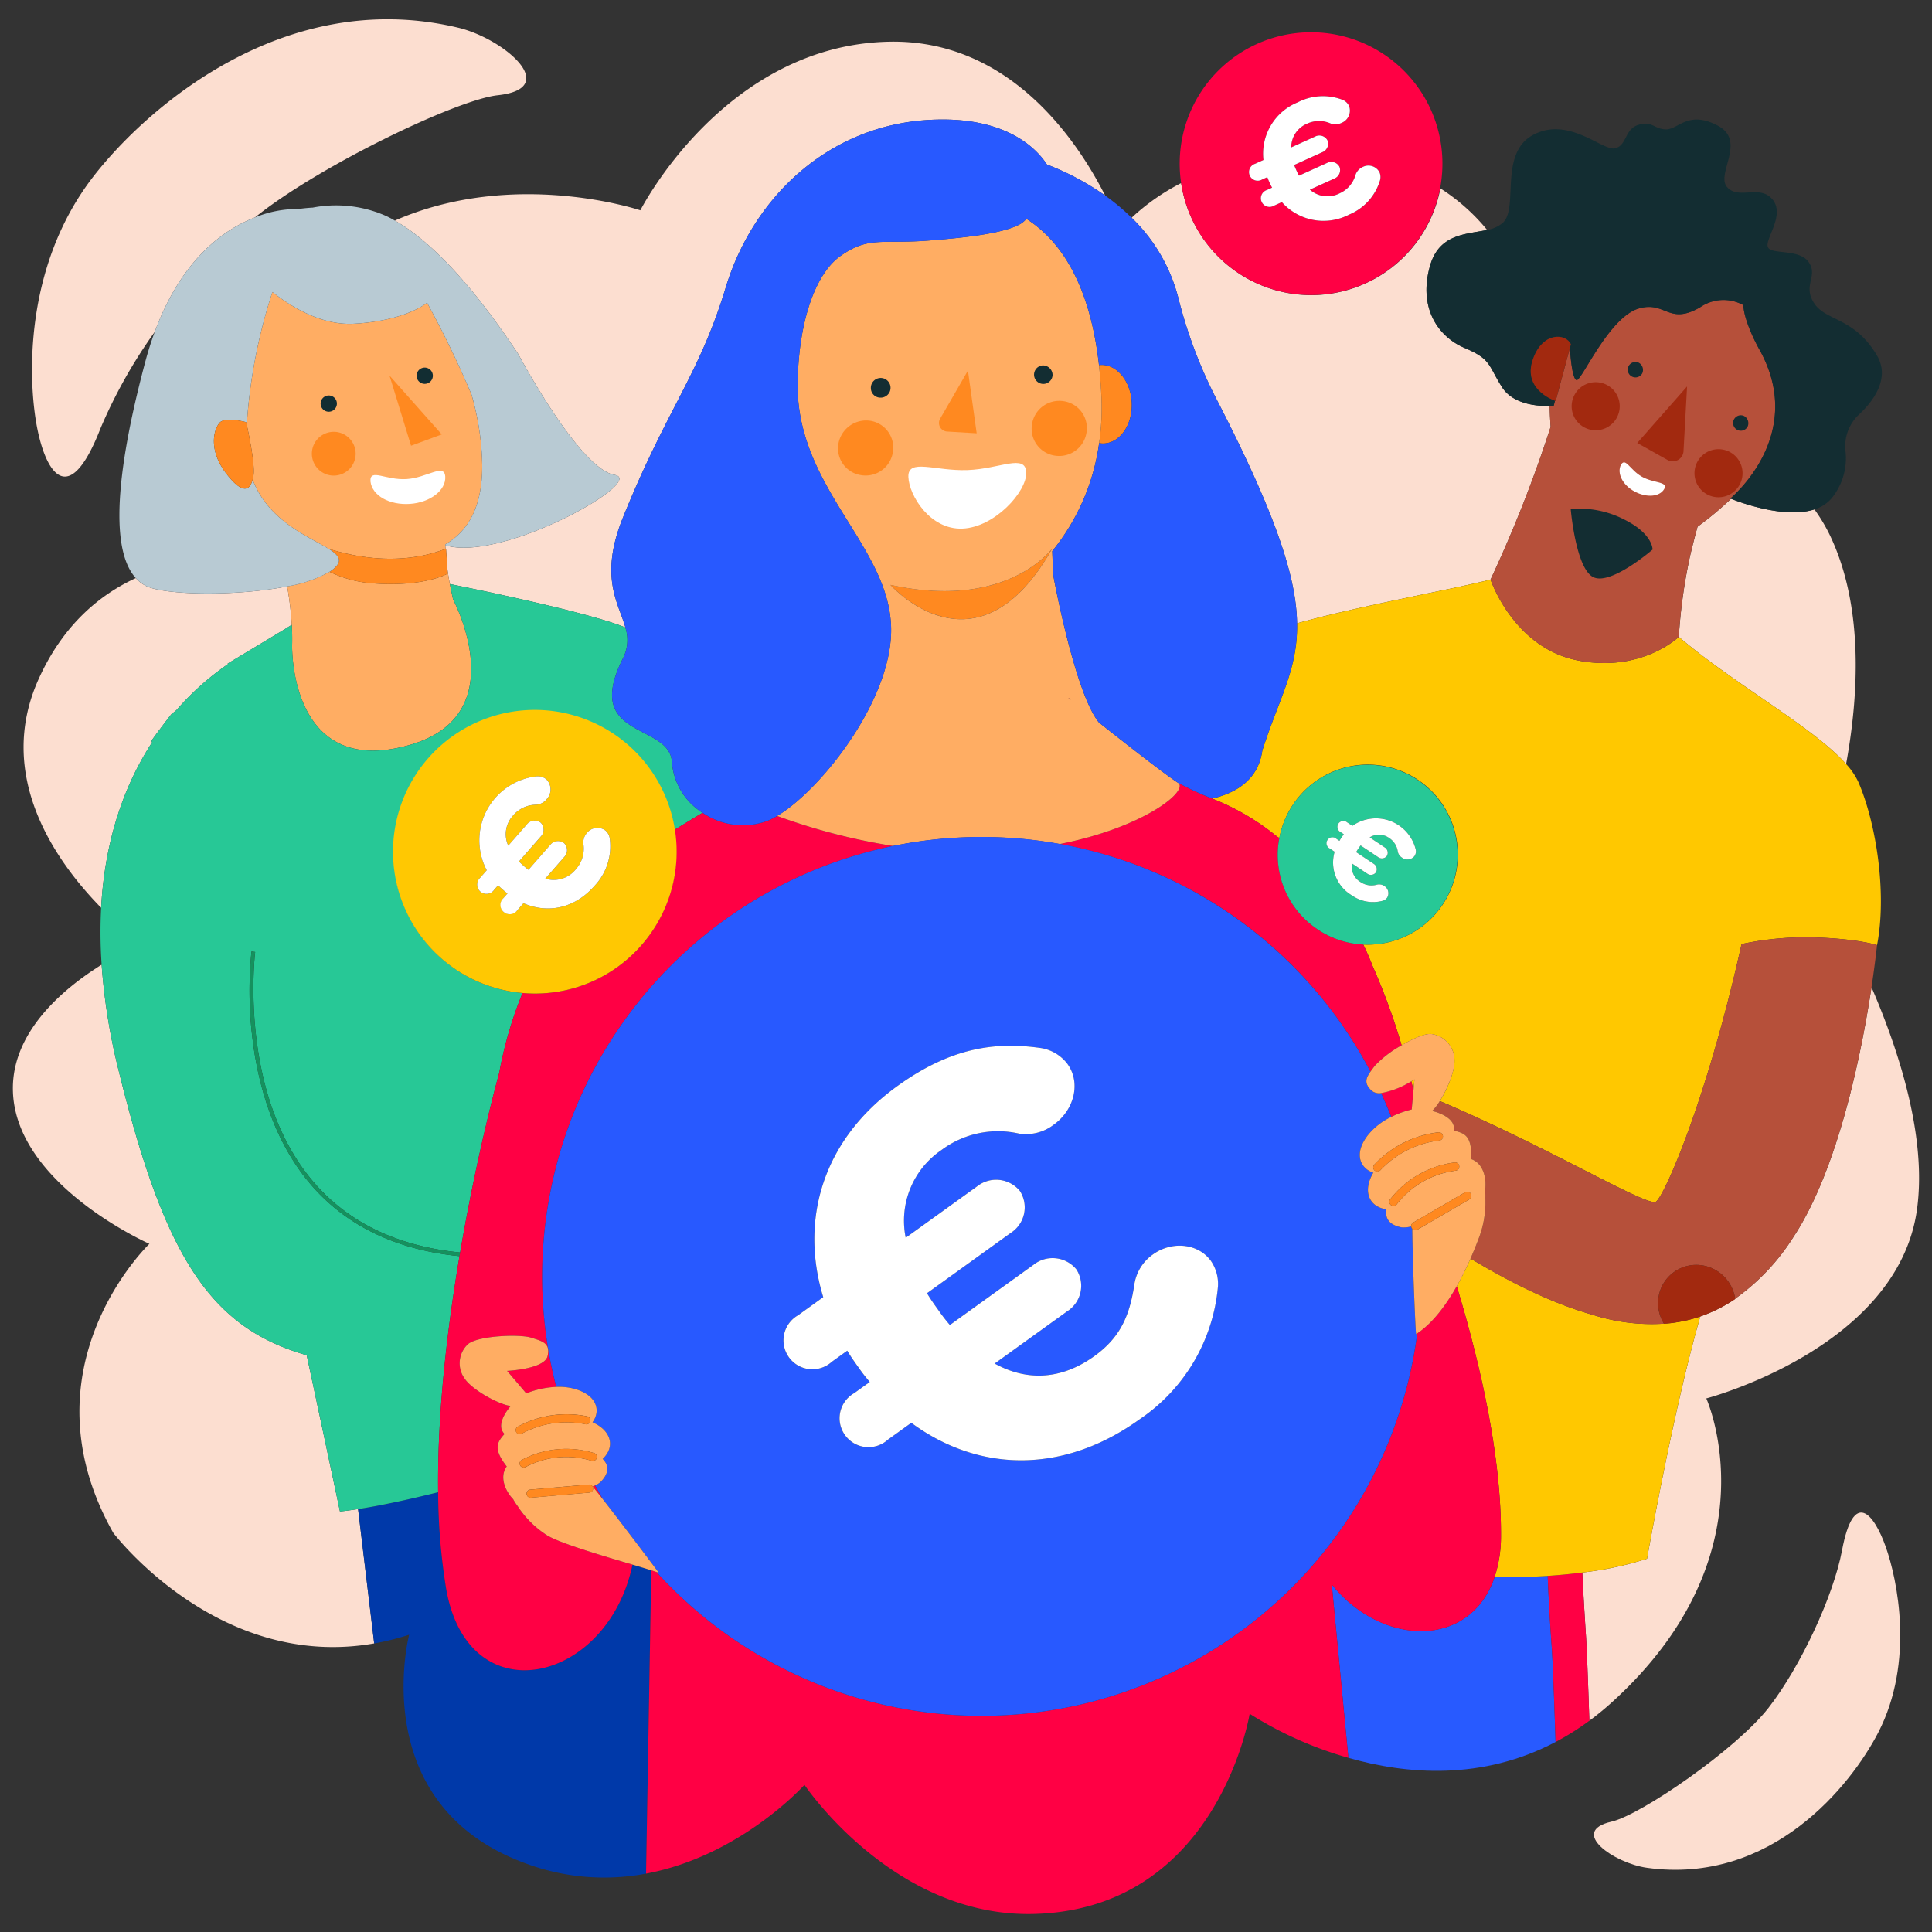 <?xml version="1.0" encoding="UTF-8"?>
<svg xmlns="http://www.w3.org/2000/svg" id="Calque_1" data-name="Calque 1" viewBox="0 0 300 300">
  <rect x="0" y="0" width="300" height="300" fill="#333333" stroke="none"/>
  <defs>
    <style>.cls-1{fill:#fcded0;}.cls-2{fill:#0039a9;}.cls-3{fill:#285aff;}.cls-4{fill:#f04;}.cls-5{fill:#ffad63;}.cls-6{fill:#ff8920;}.cls-7{fill:#b8cad3;}.cls-8{fill:#27c896;}.cls-9{fill:#15915e;}.cls-10{fill:#ffc800;}.cls-11{fill:#b6503a;}.cls-12{fill:#a2290f;}.cls-13{fill:#132d32;}.cls-14{fill:#2859ff;}.cls-15{fill:#fff;}.cls-16{fill:none;stroke:#ffad63;stroke-linecap:round;stroke-linejoin:round;stroke-width:0;}.cls-17{fill:#ffc802;}.cls-18{fill:#122d32;}</style>
  </defs>
  <title>club-parrainnage-2</title>
  <path class="cls-1" d="M268.8,77.449a51.646,51.646,0,0,1-5.2,4.331c-.332,1.19-.724,2.691-1.162,4.541a82.73,82.73,0,0,0-1.751,12.57h0c8.53,7.3,20.876,14.008,25.976,19.75,1.962-10.723,2.728-24.4-2.431-35.352a26.315,26.315,0,0,0-2.489-4.193C276.978,80.645,269.7,77.814,268.8,77.449Z"/>
  <path class="cls-1" d="M290.608,153.294c-1.475,9.745-5.045,28.089-12.159,38.842a33.763,33.763,0,0,1-9.012,9.526c0,.013.006.025.008.038a23.212,23.212,0,0,1-5.421,2.721c-4.263,14.747-8.271,37.614-8.271,37.614a51.991,51.991,0,0,1-10.048,2.145c.1,2.327.312,6.009.565,9.861.114,1.695.3,6.385.525,13.155a45.546,45.546,0,0,0,3.683-3.032c25.316-23.143,14.475-47.017,14.475-47.017s29.781-7.773,32.725-29.4C299.182,176.712,295.032,163.547,290.608,153.294Z"/>
  <path class="cls-1" d="M23.551,115c.049-.16,2.975-4.041,3.109-4.142.161-.122.42-.331.732-.586a42.463,42.463,0,0,1,8.032-7.166l-.084-.06L44.3,97.651s.359-.245,1.006-.622a50.183,50.183,0,0,0-.713-5.975c-7.938,1.571-19.087,1.378-21.959-.089a5.437,5.437,0,0,1-1.551-1.2c-5.626,2.588-11.3,7.284-15.091,15.689-6.785,15.062,2.71,28.365,9.71,35.506.614-11.183,3.928-19.552,7.911-25.684A.469.469,0,0,1,23.551,115Z"/>
  <path class="cls-1" d="M80.516,55.055s9.45,17.787,14.922,18.694c5.089.844-17.448,13.631-26.3,10.92l.045.557.072-.025.236,3.334c.1.7.231,1.459.365,2.151,3.366.674,21.464,4.359,27.251,6.746-1.032-3.75-4.118-7.8-.393-17.031,6.838-16.939,11.875-22.22,15.958-35.705,4.235-13.985,15.832-25.13,31.466-26.07,12.025-.722,16.846,4.48,18.433,6.922a40.731,40.731,0,0,1,9.034,4.818c-4.316-8.524-14.838-24.278-33.545-23.891C112.453,7,99.432,32.657,99.432,32.657s-19.464-6.568-38.12,1.594C65.784,36.79,72.212,42.506,80.516,55.055Z"/>
  <path class="cls-1" d="M52.788,234.7s-2.107-10-5.165-24.261c-14.843-4.265-22.016-14.927-29.231-44.335a95.269,95.269,0,0,1-2.611-16.31C9.8,153.529,1.7,160.3,2.008,169.5,2.487,184.01,23.2,193.142,23.2,193.142S3.1,212.318,17.577,238c0,0,16.217,21.471,40.527,17.188l-2.5-20.862C54.605,234.485,53.661,234.612,52.788,234.7Z"/>
  <path class="cls-1" d="M183,46.382a73.332,73.332,0,0,0,6.094,15.979c9.175,17.833,12.2,27.412,12.317,34.428,9.346-2.642,24.841-5.418,30.04-6.8h0a203.355,203.355,0,0,0,9.331-23.7c-.075-1.055-.127-2.138-.148-3.257-1.544.047-5.573-.111-7.376-2.872-2.24-3.529-1.678-4.37-5.848-6.138s-7.236-6.331-5.325-12.848c1.453-4.954,5.741-4.777,8.83-5.475a30.76,30.76,0,0,0-7.248-6.444,20.427,20.427,0,0,1-40.262-.827,33.813,33.813,0,0,0-7.688,5.381A26.418,26.418,0,0,1,183,46.382Z"/>
  <path class="cls-1" d="M39.589,33.763c9.748-7.886,31.268-18.277,37.692-18.974C87.277,13.7,78.259,6,71.148,4.3c-27.185-6.482-48.675,12.779-56.69,23.16C3.63,41.484,4.37,59.118,5.737,66.277s4.933,12.935,9.876.222A77.93,77.93,0,0,1,24.03,51.532C28.169,40.309,34.673,35.668,39.589,33.763Z"/>
  <path class="cls-2" d="M98.215,242.953c-3.876,18.539-25.573,23.494-28.949,3.665a96.747,96.747,0,0,1-1.23-14.907c-4.662,1.158-8.91,2.074-12.433,2.619l2.5,20.862a39.77,39.77,0,0,0,5.43-1.351s-6.8,26.122,17.737,35.377a34.98,34.98,0,0,0,19.047,1.718l.811-47.1C100.4,243.6,99.385,243.3,98.215,242.953Z"/>
  <path class="cls-3" d="M240.328,244.7c-2.483.164-5.233.246-8.251.187-3.768,11.128-17.428,10.848-25.284,1.148l2.58,26.918c8.952,2.568,20.713,3.582,32.179-2.464-.243-7.48-.458-12.67-.579-14.48C240.622,251.29,240.4,246.668,240.328,244.7Z"/>
  <path class="cls-4" d="M245.706,244.18c-1.613.211-3.409.393-5.378.524.068,1.965.294,6.587.644,11.308.122,1.81.336,7,.579,14.48a41.077,41.077,0,0,0,5.245-3.3c-.223-6.77-.411-11.46-.525-13.155C246.017,250.189,245.808,246.507,245.706,244.18Z"/>
  <path class="cls-5" d="M69.529,89.059s-3.6,2.169-11.9,1.5a18.259,18.259,0,0,1-6.46-1.778,19.744,19.744,0,0,1-6.577,2.268,50.183,50.183,0,0,1,.713,5.975c.058,1.044.081,2.1.053,3.149,0,0-.532,20.958,18.369,15.468,16.186-4.7,6.637-22.54,6.637-22.54s-.254-1.089-.511-2.419c-.133-.692-.266-1.447-.365-2.151Z"/>
  <path class="cls-5" d="M69.185,85.227l-.045-.557-.01-.127c3.677-2.137,5.787-6,5.75-12.352a41.889,41.889,0,0,0-1.665-10.928,156.51,156.51,0,0,0-6.9-14.254s-3.263,2.807-11.358,3.263c-5.037.284-9.786-2.659-12.658-4.923A83.559,83.559,0,0,0,38.32,65.99c.316,1.426,1.3,6.117,1.033,7.889a5.965,5.965,0,0,1-.122.6c2.475,6.482,8.8,8.877,11.79,10.736C56.08,86.789,62.7,87.708,69.185,85.227Z"/>
  <path class="cls-6" d="M69.529,89.059l-.037-.524L69.257,85.2l-.072.025C62.7,87.708,56.08,86.789,51.02,85.21c1.614,1,2.262,1.853.8,3.106a6.215,6.215,0,0,1-.643.47,18.259,18.259,0,0,0,6.46,1.778C65.929,91.228,69.529,89.059,69.529,89.059Z"/>
  <path class="cls-7" d="M22.636,90.965c2.872,1.467,14.021,1.661,21.959.089a19.744,19.744,0,0,0,6.577-2.268,6.215,6.215,0,0,0,.643-.47c1.467-1.253.819-2.1-.8-3.106-2.991-1.859-9.315-4.254-11.79-10.736-.436,1.693-1.578,2.335-4.106-.964-2.809-3.666-1.923-6.854-1.019-7.863s4.118-.087,4.118-.087.038.165.1.429A83.559,83.559,0,0,1,42.3,45.348c2.871,2.264,7.621,5.207,12.658,4.923,8.094-.456,11.358-3.263,11.358-3.263a156.51,156.51,0,0,1,6.9,14.254A41.889,41.889,0,0,1,74.88,72.191c.037,6.35-2.073,10.215-5.75,12.352l.01.127c8.851,2.711,31.388-10.076,26.3-10.92-5.472-.908-14.922-18.694-14.922-18.694-8.3-12.55-14.733-18.266-19.2-20.8l-.008,0h0a13.2,13.2,0,0,0-2.193-1.068c-.2-.08-.391-.155-.578-.221-.065-.023-.119-.034-.183-.056A19.176,19.176,0,0,0,48.6,32.23l-.03.007c-.746.036-1.5.113-2.267.223l0-.011a17.5,17.5,0,0,0-6.715,1.314c-4.916,1.905-11.421,6.546-15.559,17.769-.536,1.452-1.035,3.005-1.482,4.686-5.706,21.434-4.484,30.221-1.463,33.544A5.437,5.437,0,0,0,22.636,90.965Z"/>
  <path class="cls-6" d="M38.32,65.99c-.058-.264-.1-.429-.1-.429s-3.212-.923-4.118.087-1.79,4.2,1.019,7.863c2.528,3.3,3.67,2.656,4.106.964a5.965,5.965,0,0,0,.122-.6C39.623,72.107,38.635,67.416,38.32,65.99Z"/>
  <path class="cls-8" d="M47.623,210.442c3.057,14.263,5.165,24.261,5.165,24.261.874-.092,1.818-.219,2.815-.373,3.523-.545,7.77-1.46,12.433-2.619-.151-12.239,1.415-25.392,3.319-36.655-9.639-.961-17.293-4.566-22.789-10.777-6.431-7.267-8.675-16.815-9.425-23.545a60.561,60.561,0,0,1-.09-12.987l.574.075C39.6,148.045,36.878,170.2,49,183.9c5.4,6.1,12.943,9.645,22.451,10.585,2.722-15.923,6.074-27.924,6.074-27.924a61.5,61.5,0,0,1,3.615-12.367,21.955,21.955,0,1,1,23.6-25.334c1.46-.9,2.919-1.786,4.356-2.651a10.184,10.184,0,0,1-4.76-7.871c-.356-6.155-13.947-3.491-7.622-16.075a6.249,6.249,0,0,0,.393-4.83c-5.788-2.387-23.886-6.071-27.251-6.746.256,1.33.511,2.419.511,2.419s9.549,17.838-6.637,22.54c-18.9,5.491-18.369-15.468-18.369-15.468.028-1.052.005-2.105-.053-3.149-.647.377-1.006.622-1.006.622l-8.962,5.391.084.06a42.463,42.463,0,0,0-8.032,7.166c-.312.255-.571.465-.732.586-.133.1-3.06,3.982-3.109,4.142a.469.469,0,0,0,.063.276c-3.983,6.131-7.3,14.5-7.911,25.684a72.569,72.569,0,0,0,.077,8.841,95.269,95.269,0,0,0,2.611,16.31C25.607,195.515,32.78,206.178,47.623,210.442Z"/>
  <path class="cls-9" d="M49,183.9c-12.123-13.7-9.405-35.854-9.376-36.076l-.574-.075a60.561,60.561,0,0,0,.09,12.987c.75,6.73,2.994,16.278,9.425,23.545,5.5,6.21,13.15,9.816,22.789,10.777.032-.192.065-.382.1-.573C61.943,193.544,54.4,190,49,183.9Z"/>
  <path class="cls-10" d="M260.464,205.307c-.282.046-.565.093-.846.127a29.989,29.989,0,0,1-12.211-1.242c-5.559-1.567-11.62-4.305-19.068-8.765-.574,1.3-1.289,2.791-2.136,4.29,3.854,12.754,6.929,26.733,6.866,38.743a20.31,20.31,0,0,1-.992,6.429c3.018.059,5.768-.022,8.251-.187,1.968-.13,3.765-.313,5.378-.524a51.991,51.991,0,0,0,10.048-2.145s4.007-22.867,8.271-37.614a21.362,21.362,0,0,1-3.4.86Z"/>
  <path class="cls-10" d="M219.632,167.609s-.181.116-.483.293q.167.682.331,1.378Z"/>
  <path class="cls-10" d="M260.683,98.892s-5.775,5.6-15.69,3.658c-9.995-1.959-13.542-12.558-13.542-12.558h0c-5.2,1.379-20.694,4.154-30.04,6.8.12,7.245-2.861,11.756-5.4,19.774-.625,4.363-3.833,6.507-7.784,7.44.067.026.132.054.2.079a37.45,37.45,0,0,1,9.861,5.812s.131.075.372.237a13.978,13.978,0,1,1,13.026,16.528c.537,1.109,1.034,2.243,1.479,3.4a98.152,98.152,0,0,1,4.48,12.25c1.776-1.045,3.646-1.867,4.654-1.749a4.146,4.146,0,0,1,3.553,4.2c.025,1.6-1.115,4.359-2.281,6.213.271.114.547.226.814.341,16.585,7.133,31.317,16.043,32.733,15.29,1.248-.706,7.914-15.719,13.311-40.013a47.746,47.746,0,0,1,11.767-1.021c6.5.249,9.251,1.176,9.273,1.184,1.575-8.155-.17-18.986-2.884-25.283a10.97,10.97,0,0,0-1.92-2.831C281.558,112.9,269.213,106.188,260.683,98.892Z"/>
  <path class="cls-11" d="M260.464,205.307l.164-.026Z"/>
  <path class="cls-11" d="M282.191,145.573a47.746,47.746,0,0,0-11.767,1.021c-5.4,24.294-12.063,39.307-13.311,40.013-1.415.753-16.147-8.157-32.733-15.29-.267-.115-.542-.227-.814-.341a7.935,7.935,0,0,1-1.182,1.527c2.03.52,3.646,1.575,3.353,3.057,1.756.407,2.851.861,2.692,4.42,2.117.729,2.407,3.432,2.158,4.837a5.972,5.972,0,0,1,.057.879c0,.292-.005.582.007.865a15.545,15.545,0,0,1-1.1,5.89l-.012.032c-.277.734-.684,1.766-1.2,2.947,7.448,4.459,13.508,7.2,19.068,8.765a29.989,29.989,0,0,0,12.211,1.242c-.41.05-.819.092-1.227.119a6.054,6.054,0,0,1-.539-5.334,5.941,5.941,0,0,1,7.717-3.4,6.169,6.169,0,0,1,3.868,4.842,33.763,33.763,0,0,0,9.012-9.526c7.113-10.753,10.684-29.1,12.159-38.842.6-3.983.857-6.537.857-6.537h0C291.442,146.749,288.692,145.821,282.191,145.573Z"/>
  <path class="cls-12" d="M265.569,196.82a5.941,5.941,0,0,0-7.717,3.4,6.054,6.054,0,0,0,.539,5.334c.408-.027.817-.069,1.227-.119.281-.034.564-.082.846-.127l.164-.026a21.362,21.362,0,0,0,3.4-.86,23.212,23.212,0,0,0,5.421-2.721c0-.013-.006-.025-.008-.038A6.169,6.169,0,0,0,265.569,196.82Z"/>
  <path class="cls-11" d="M244.992,102.55c9.915,1.944,15.687-3.655,15.69-3.658h0a82.73,82.73,0,0,1,1.751-12.57c.437-1.85.829-3.351,1.162-4.541a51.646,51.646,0,0,0,5.2-4.331l-.1-.041c.015-.076,12.069-9.835,4.409-23.3-.937-1.689-2.32-4.733-2.4-6.73a6.379,6.379,0,0,0-6.723.346c-4.914,2.839-5.34-1.047-9.544.189-4.63,1.39-8.861,11.256-9.624,11.106-.645-.126-.941-3.451-1.044-4.988l-2.207,8.233-.107-.038-.2.771s-.238.024-.625.036c.021,1.119.073,2.2.148,3.257a203.355,203.355,0,0,1-9.331,23.7h0S235,100.591,244.992,102.55Z"/>
  <path class="cls-13" d="M222.086,41.176c-1.912,6.518,1.155,11.08,5.325,12.848s3.608,2.609,5.848,6.138c1.8,2.761,5.831,2.919,7.376,2.872.387-.012.625-.036.625-.036l.2-.771c-.694-.255-4.841-1.97-3.5-6.214,1.446-4.549,5.2-4.289,5.967-2.554l-.154.573c.1,1.537.4,4.862,1.044,4.988.763.15,4.994-9.716,9.624-11.106,4.2-1.236,4.63,2.651,9.544-.189a6.379,6.379,0,0,1,6.723-.346c.084,2,1.468,5.041,2.4,6.73,7.66,13.464-4.394,23.223-4.409,23.3l.1.041c.9.364,8.181,3.2,12.942,1.647a5.585,5.585,0,0,0,3.072-2.252,9.769,9.769,0,0,0,1.774-6.624,6.754,6.754,0,0,1,2.006-5.786c2.416-2.22,4.933-5.767,2.846-9.266-3.514-5.918-7.918-5.276-9.743-8.09s.655-4.15-.817-6.34-5.8-1.137-6.352-2.354,2.71-4.935.734-7.382-5.245.081-7.067-1.94,3.068-7.163-1.454-9.554-6.036.48-7.957.579c-1.906.023-2.186-1.379-4.378-.7s-1.741,3.224-3.646,3.643-7.109-4.959-12.572-2.148c-5.539,2.8-2.3,11.353-4.827,13.71a5.047,5.047,0,0,1-2.443,1.109C227.826,36.4,223.539,36.222,222.086,41.176Z"/>
  <path class="cls-12" d="M243.767,54.031l.154-.573c-.769-1.735-4.521-2-5.967,2.554-1.341,4.245,2.806,5.96,3.5,6.214l.107.038Z"/>
  <path class="cls-1" d="M286.031,240.738c-1.319,7.045-6.409,18.024-11.423,24.464s-19.81,16.623-24.372,17.663c-6.707,1.525.422,6.46,5.5,7.165,19.4,2.7,31.719-12.871,35.917-21,5.671-10.993,2.97-23.775,1.157-28.868S287.837,231.133,286.031,240.738Z"/>
  <path class="cls-4" d="M164.549,131.063A67.973,67.973,0,0,1,207.8,158.309a68.724,68.724,0,0,1,5,8.092c.2-.289.439-.592.688-.922a17.212,17.212,0,0,1,4.151-3.168,98.152,98.152,0,0,0-4.48-12.25c-.445-1.161-.943-2.294-1.479-3.4a13.949,13.949,0,0,1-13.026-16.528c-.241-.162-.372-.237-.372-.237a37.45,37.45,0,0,0-9.861-5.812c-.067-.025-.133-.053-.2-.079a47.04,47.04,0,0,1-5.326-2.464l.01.007C184.705,122.716,177.742,128.47,164.549,131.063Z"/>
  <path class="cls-4" d="M166.267,108.708c-.178-.19-.273-.3-.273-.3l-.087.006Z"/>
  <path class="cls-4" d="M232.077,244.89a20.31,20.31,0,0,0,.992-6.429c.063-12.01-3.012-25.989-6.866-38.743-1.605,2.84-3.679,5.692-6.134,7.328a68.225,68.225,0,0,1-118.122,37.062c-.2-.075-.483-.167-.818-.274l-.811,47.1c14.7-2.739,24.6-13.784,24.6-13.784s13.769,20.557,35.53,20.048c28.654-.667,33.6-31.083,33.6-31.083a58.62,58.62,0,0,0,15.327,6.839l-2.58-26.918C214.649,255.738,228.309,256.018,232.077,244.89Z"/>
  <path class="cls-4" d="M93.646,232.849c-.429-.726-.836-1.459-1.236-2.2-.116.055-.24.11-.371.164C92.518,231.413,93.06,232.1,93.646,232.849Z"/>
  <path class="cls-4" d="M84.81,238.309a15.2,15.2,0,0,1-4.195-4.089c-.149-.233-.314-.463-.481-.695a5.843,5.843,0,0,1-.449-.734c-.99-.983-2.281-3.305-1-5.081-2.133-2.754-1.513-3.733-.34-5.048-1.07-1.019-.373-2.772.956-4.332-1.863-.252-5.936-2.484-7.128-4.232a4.054,4.054,0,0,1,.473-5.357c1.5-1.347,8.04-1.6,9.806-1.034s3.042.826,2.578,2.863-6.286,2.3-6.286,2.3l2.97,3.489a14.427,14.427,0,0,1,4.664-1.007,68.243,68.243,0,0,1,52.32-83.989,95.593,95.593,0,0,1-18.02-4.664,10.691,10.691,0,0,1-1.58.789,11.043,11.043,0,0,1-10-1.28c-1.437.865-2.9,1.748-4.356,2.651a21.938,21.938,0,0,1-23.6,25.334,61.5,61.5,0,0,0-3.615,12.367s-3.352,12-6.074,27.924c-.033.19-.065.381-.1.573-1.9,11.263-3.47,24.416-3.319,36.655a96.747,96.747,0,0,0,1.23,14.907c3.376,19.829,25.073,14.873,28.949-3.665-4.593-1.362-11.588-3.412-13.377-4.625Z"/>
  <path class="cls-6" d="M170.67,68.807a3.475,3.475,0,0,0,.726.056c2.526-.1,4.47-2.906,4.341-6.274s-2.283-6.021-4.809-5.924c-.094,0-.186.018-.279.03q.289,2.572.392,5.266A37.339,37.339,0,0,1,170.67,68.807Z"/>
  <path class="cls-6" d="M163.4,85.151s-6.947,9.674-25.131,5.666C138.271,90.817,151.657,105.985,163.4,85.151Z"/>
  <path class="cls-5" d="M164.549,131.063c13.193-2.593,20.156-8.347,18.357-9.517l-.01-.007c-2.138-1.393-8.013-5.988-12.258-9.349-3.728-4.556-7.029-22.521-7.069-22.742q-.111-1.874-.179-3.872a33.91,33.91,0,0,0,7.279-16.769,37.339,37.339,0,0,0,.371-6.847q-.1-2.69-.392-5.266c-1.116-9.942-4.432-18.338-11.268-22.711a4.057,4.057,0,0,1-.833.727c-2.406,1.472-8.287,2.167-14.088,2.619-7.493.628-9.5-.715-13.908,2.387-3.767,2.612-6.539,9.8-6.7,19.8-.188,15.805,13.471,24.677,14.462,36.925.992,11.271-10.623,26.1-17.642,30.257a95.593,95.593,0,0,0,18.02,4.664A68.372,68.372,0,0,1,164.549,131.063Zm1.718-22.354-.36-.289.087-.006S166.089,108.518,166.267,108.708Zm-28-17.891c18.184,4.008,25.131-5.666,25.131-5.666C151.657,105.985,138.271,90.817,138.271,90.817Z"/>
  <path class="cls-14" d="M144.139,18.627c-15.634.939-27.231,12.085-31.466,26.07-4.084,13.486-9.121,18.766-15.958,35.705-3.725,9.227-.639,13.281.393,17.031a6.249,6.249,0,0,1-.393,4.83c-6.325,12.585,7.265,9.921,7.622,16.075a10.184,10.184,0,0,0,4.76,7.871,11.043,11.043,0,0,0,10,1.28,10.691,10.691,0,0,0,1.58-.789c7.019-4.155,18.634-18.986,17.642-30.257-.991-12.247-14.65-21.119-14.462-36.925.157-10,2.928-17.189,6.7-19.8,4.408-3.1,6.414-1.758,13.908-2.387,5.8-.453,11.681-1.148,14.088-2.619a4.057,4.057,0,0,0,.833-.727c6.836,4.374,10.152,12.769,11.268,22.711.093-.011.185-.026.279-.03,2.526-.1,4.679,2.555,4.809,5.924s-1.815,6.178-4.341,6.274a3.475,3.475,0,0,1-.726-.056,33.91,33.91,0,0,1-7.279,16.769q.067,2,.179,3.872c.04.22,3.341,18.185,7.069,22.742,4.245,3.362,10.12,7.957,12.258,9.349A47.04,47.04,0,0,0,188.223,124c3.95-.933,7.159-3.077,7.784-7.44,2.543-8.018,5.525-12.53,5.4-19.774-.117-7.016-3.142-16.595-12.317-34.428A73.332,73.332,0,0,1,183,46.382a26.418,26.418,0,0,0-7.282-12.572,33.648,33.648,0,0,0-4.111-3.444,40.731,40.731,0,0,0-9.034-4.818C160.985,23.107,156.164,17.9,144.139,18.627Z"/>
  <path class="cls-4" d="M219.206,172.276l.274-3q-.163-.7-.331-1.378a13.417,13.417,0,0,1-4.695,1.838c.561,1.22,1.1,2.448,1.579,3.689A14.766,14.766,0,0,1,219.206,172.276Z"/>
  <path class="cls-14" d="M219.875,207.21c.009,0,.022-.005.016-.038-.092-.465-.539-10.937-.594-16.377-.026-.03-.062-.049-.083-.085a.628.628,0,0,1-.08-.276,4.119,4.119,0,0,1-1.513.144c-2.317-.447-2.5-1.775-2.338-2.8-2.7-.38-3.746-2.8-2.038-5.688-1.93-.607-3.179-2.857-.8-5.882a10.441,10.441,0,0,1,3.59-2.781c-.484-1.241-1.018-2.469-1.579-3.689a1.873,1.873,0,0,1-1.432-.346c-1.244-1.118-.952-1.955-.221-2.991a68.724,68.724,0,0,0-5-8.092A68.246,68.246,0,0,0,86.376,215.352a9.183,9.183,0,0,1,2.956.34c3.6,1.078,3.873,3.58,2.673,5.152,2.991,1.342,3.518,3.87,1.577,5.693.709.722,1.308,1.889-.292,3.552a3.1,3.1,0,0,1-.88.565c.4.736.807,1.469,1.236,2.2,3.682,4.713,8.926,11.72,8.71,11.445a1.459,1.459,0,0,0-.41-.187,68.225,68.225,0,0,0,118.122-37.062c-.06.04-.117.088-.177.126C219.9,207.2,219.884,207.214,219.875,207.21ZM141.5,220.937l-3.636,2.619a4.488,4.488,0,1,1-5.213-7.238l2.4-1.726a24.835,24.835,0,0,1-1.683-2.161c-.593-.823-1.3-1.81-1.813-2.693l-2.4,1.726a4.489,4.489,0,1,1-5.215-7.239l3.884-2.8c-3.591-11.781-.292-24.277,11.525-32.789,8.263-5.952,15.118-6.89,22.093-5.919a6.421,6.421,0,0,1,4.319,2.511c2.074,2.88,1.087,7.086-2.135,9.409a7.066,7.066,0,0,1-5.4,1.39,14.693,14.693,0,0,0-12.074,2.576,13.25,13.25,0,0,0-5.52,13.6l11.072-7.976a4.773,4.773,0,0,1,6.657.7,4.706,4.706,0,0,1-1.443,6.536l-12.974,9.345c.51.882,1.161,1.787,1.753,2.609a26.356,26.356,0,0,0,1.8,2.326l12.974-9.344a4.773,4.773,0,0,1,6.657.7,4.707,4.707,0,0,1-1.442,6.537l-11.238,8.095c5,2.766,10.359,2.532,15.482-1.158,3.966-2.857,5.462-6.183,6.2-11.085a6.953,6.953,0,0,1,2.888-4.7c2.974-2.142,7.053-1.707,9.008,1.006a6.278,6.278,0,0,1,1.094,3.959,27.816,27.816,0,0,1-12.137,20.612C164.841,229.116,151.7,228.463,141.5,220.937Z"/>
  <path class="cls-15" d="M176.988,220.366a27.816,27.816,0,0,0,12.137-20.612,6.278,6.278,0,0,0-1.094-3.959c-1.955-2.714-6.034-3.149-9.008-1.006a6.953,6.953,0,0,0-2.888,4.7c-.736,4.9-2.232,8.228-6.2,11.085-5.124,3.69-10.478,3.924-15.482,1.158l11.238-8.095a4.707,4.707,0,0,0,1.442-6.537,4.773,4.773,0,0,0-6.657-.7L147.5,205.745a26.356,26.356,0,0,1-1.8-2.326c-.592-.822-1.243-1.727-1.753-2.609l12.974-9.345a4.706,4.706,0,0,0,1.443-6.536,4.773,4.773,0,0,0-6.657-.7L140.638,192.2a13.25,13.25,0,0,1,5.52-13.6,14.693,14.693,0,0,1,12.074-2.576,7.066,7.066,0,0,0,5.4-1.39c3.223-2.322,4.209-6.529,2.135-9.409a6.421,6.421,0,0,0-4.319-2.511c-6.976-.971-13.83-.034-22.093,5.919-11.818,8.512-15.116,21.008-11.525,32.789l-3.884,2.8a4.489,4.489,0,1,0,5.215,7.239l2.4-1.726c.51.882,1.221,1.869,1.813,2.693a24.835,24.835,0,0,0,1.683,2.161l-2.4,1.726a4.488,4.488,0,1,0,5.213,7.238l3.636-2.619C151.7,228.463,164.841,229.116,176.988,220.366Z"/>
  <path class="cls-16" d="M219.875,207.21c.009,0,.022-.005.016-.038"/>
  <path class="cls-5" d="M229.544,192.481l.012-.032a15.545,15.545,0,0,0,1.1-5.89c-.012-.283-.011-.572-.007-.865a5.972,5.972,0,0,0-.057-.879c.248-1.405-.042-4.108-2.158-4.837.159-3.559-.936-4.013-2.692-4.42.294-1.482-1.323-2.537-3.353-3.057a7.935,7.935,0,0,0,1.182-1.527c1.166-1.854,2.306-4.61,2.281-6.213a4.146,4.146,0,0,0-3.553-4.2c-1.008-.118-2.878.7-4.654,1.749a17.212,17.212,0,0,0-4.151,3.168c-.248.33-.484.633-.688.922-.731,1.037-1.022,1.874.221,2.991a1.873,1.873,0,0,0,1.432.346,13.417,13.417,0,0,0,4.695-1.838c.3-.177.483-.293.483-.293l-.153,1.67-.274,3a14.766,14.766,0,0,0-3.173,1.153,10.441,10.441,0,0,0-3.59,2.781c-2.376,3.025-1.127,5.275.8,5.882-1.708,2.885-.66,5.308,2.038,5.688-.167,1.022.021,2.35,2.338,2.8a4.119,4.119,0,0,0,1.513-.144.636.636,0,0,1,.31-.6l8.065-4.7a.64.64,0,1,1,.645,1.107l-8.065,4.7a.606.606,0,0,1-.793-.146c.055,5.44.5,15.912.594,16.377.06-.038.117-.086.177-.126,2.455-1.636,4.529-4.488,6.134-7.328.847-1.5,1.562-2.986,2.136-4.29C228.859,194.247,229.267,193.215,229.544,192.481Zm-16.135-11.644a16.25,16.25,0,0,1,9.938-5.012.64.64,0,1,1,.144,1.272,14.956,14.956,0,0,0-9.143,4.611.64.64,0,1,1-.938-.872Zm12.624.942a13.822,13.822,0,0,0-9.147,5.231.64.64,0,1,1-1.014-.782,15.111,15.111,0,0,1,10-5.719.64.64,0,0,1,.16,1.271Z"/>
  <path class="cls-6" d="M213.831,181.912a.638.638,0,0,0,.515-.2,14.956,14.956,0,0,1,9.143-4.611.64.64,0,1,0-.144-1.272,16.25,16.25,0,0,0-9.937,5.012.64.64,0,0,0,.423,1.074Z"/>
  <path class="cls-6" d="M225.872,180.508a15.111,15.111,0,0,0-10,5.719.64.64,0,0,0,1.014.782,13.822,13.822,0,0,1,9.147-5.231.64.64,0,0,0-.16-1.271Z"/>
  <path class="cls-6" d="M219.214,190.71c.021.036.057.055.083.085a.606.606,0,0,0,.793.146l8.065-4.7a.64.64,0,1,0-.645-1.107l-8.065,4.7a.636.636,0,0,0-.31.6A.628.628,0,0,0,219.214,190.71Z"/>
  <path class="cls-5" d="M93.646,232.849c-.586-.75-1.128-1.436-1.607-2.031.131-.054.255-.109.371-.164a3.1,3.1,0,0,0,.88-.565c1.6-1.663,1-2.83.292-3.552,1.941-1.824,1.414-4.351-1.577-5.693,1.2-1.572.93-4.074-2.673-5.152a9.183,9.183,0,0,0-2.956-.34,14.427,14.427,0,0,0-4.664,1.007l-2.97-3.489s5.821-.262,6.286-2.3-.811-2.3-2.578-2.863-8.3-.313-9.806,1.034a4.054,4.054,0,0,0-.473,5.357c1.192,1.748,5.265,3.98,7.128,4.232-1.329,1.56-2.026,3.313-.956,4.332-1.174,1.315-1.793,2.294.34,5.048-1.28,1.775.011,4.1,1,5.081a5.843,5.843,0,0,0,.449.734c.168.232.332.462.481.695a15.2,15.2,0,0,0,4.195,4.089l.027.019c1.789,1.214,8.784,3.263,13.377,4.625,1.17.347,2.181.649,2.913.881.335.107.613.2.818.274a1.459,1.459,0,0,1,.41.187C102.573,244.57,97.328,237.562,93.646,232.849Zm-1.409-7.221a.626.626,0,0,1-.369,1.2,13.511,13.511,0,0,0-10.256.975.626.626,0,1,1-.588-1.106A14.771,14.771,0,0,1,92.237,225.628Zm-11.832-4.1a15.886,15.886,0,0,1,10.764-1.6.626.626,0,1,1-.258,1.225,14.62,14.62,0,0,0-9.9,1.468.626.626,0,1,1-.6-1.1Zm11.46,10.1a.623.623,0,0,1-.342.139l-9.091.79a.626.626,0,0,1-.109-1.247l9.091-.791a.626.626,0,0,1,.45,1.109Z"/>
  <path class="cls-6" d="M81.007,222.626a14.62,14.62,0,0,1,9.9-1.468.626.626,0,1,0,.258-1.225,15.886,15.886,0,0,0-10.764,1.6.626.626,0,1,0,.6,1.1Z"/>
  <path class="cls-6" d="M81.025,226.694a.626.626,0,1,0,.588,1.106,13.511,13.511,0,0,1,10.256-.975.626.626,0,1,0,.369-1.2A14.771,14.771,0,0,0,81.025,226.694Z"/>
  <path class="cls-6" d="M91.415,230.523l-9.091.791a.626.626,0,0,0,.109,1.247l9.091-.79a.626.626,0,1,0-.108-1.247Z"/>
  <path class="cls-17" d="M99.586,146.793a22.021,22.021,0,1,0-18.445,7.4A21.919,21.919,0,0,0,99.586,146.793ZM78.2,141.608a1.536,1.536,0,0,1-.023-2.154l.626-.715a7.991,7.991,0,0,1-.685-.555c-.246-.215-.54-.473-.764-.712l-.626.715a1.445,1.445,0,1,1-2.162-1.891l1.014-1.16a10,10,0,0,1,7.727-14.582,2.067,2.067,0,0,1,1.537.473,2.2,2.2,0,0,1,.015,3.106,2.275,2.275,0,0,1-1.592.829,4.73,4.73,0,0,0-3.6,1.686,4.265,4.265,0,0,0-.742,4.665l2.892-3.306a1.536,1.536,0,0,1,2.139-.264,1.515,1.515,0,0,1,.023,2.154l-3.388,3.874c.224.239.494.476.739.691a8.471,8.471,0,0,0,.734.6l3.389-3.874a1.536,1.536,0,0,1,2.138-.264,1.515,1.515,0,0,1,.023,2.155l-2.935,3.356a4.408,4.408,0,0,0,4.77-1.489,4.764,4.764,0,0,0,1.137-3.927,2.238,2.238,0,0,1,.564-1.685,2.081,2.081,0,0,1,2.9-.339,2.021,2.021,0,0,1,.631,1.162A8.954,8.954,0,0,1,92.37,137.5c-3.173,3.627-7.342,4.378-11.085,2.759l-.95,1.086A1.535,1.535,0,0,1,78.2,141.608Z"/>
  <path class="cls-15" d="M92.37,137.5a8.954,8.954,0,0,0,2.307-7.346,2.021,2.021,0,0,0-.631-1.162,2.081,2.081,0,0,0-2.9.339,2.238,2.238,0,0,0-.564,1.685,4.764,4.764,0,0,1-1.137,3.927,4.408,4.408,0,0,1-4.77,1.489l2.935-3.356a1.515,1.515,0,0,0-.023-2.155,1.536,1.536,0,0,0-2.138.264l-3.389,3.874a8.471,8.471,0,0,1-.734-.6c-.246-.215-.515-.451-.739-.691l3.388-3.874a1.515,1.515,0,0,0-.023-2.154,1.536,1.536,0,0,0-2.139.264l-2.892,3.306a4.265,4.265,0,0,1,.742-4.665,4.73,4.73,0,0,1,3.6-1.686,2.275,2.275,0,0,0,1.592-.829,2.2,2.2,0,0,0-.015-3.106,2.067,2.067,0,0,0-1.537-.473,10,10,0,0,0-7.727,14.582l-1.014,1.16a1.445,1.445,0,1,0,2.162,1.891l.626-.715c.224.24.519.5.764.712a7.991,7.991,0,0,0,.685.555l-.626.715a1.445,1.445,0,1,0,2.161,1.891l.95-1.086C85.028,141.878,89.2,141.127,92.37,137.5Z"/>
  <path class="cls-8" d="M204.642,144.346a13.962,13.962,0,1,0-5.987-14.215A13.888,13.888,0,0,0,204.642,144.346Zm1.493-13.918a.977.977,0,0,1,1.357-.194l.5.335a5.073,5.073,0,0,1,.293-.478c.115-.173.253-.38.386-.541l-.5-.335a.919.919,0,1,1,1.013-1.52l.816.543a6.358,6.358,0,0,1,9.838,3.661,1.315,1.315,0,0,1-.171,1.009,1.4,1.4,0,0,1-1.957.267,1.447,1.447,0,0,1-.655-.935,3.008,3.008,0,0,0-1.362-2.129,2.713,2.713,0,0,0-3-.081l2.325,1.549a.977.977,0,0,1,.344,1.327A.964.964,0,0,1,214,133.1l-2.724-1.815c-.132.161-.259.351-.374.524a5.394,5.394,0,0,0-.316.513l2.724,1.815a.977.977,0,0,1,.344,1.327.964.964,0,0,1-1.357.194l-2.36-1.572a2.8,2.8,0,0,0,1.335,2.885,3.03,3.03,0,0,0,2.571.391,1.424,1.424,0,0,1,1.109.215,1.324,1.324,0,0,1,.455,1.8,1.285,1.285,0,0,1-.68.494,5.7,5.7,0,0,1-4.824-.845,5.906,5.906,0,0,1-2.661-6.761l-.763-.509A.976.976,0,0,1,206.135,130.428Z"/>
  <path class="cls-15" d="M206.479,131.754l.763.509a5.906,5.906,0,0,0,2.661,6.761,5.7,5.7,0,0,0,4.824.845,1.285,1.285,0,0,0,.68-.494,1.324,1.324,0,0,0-.455-1.8,1.424,1.424,0,0,0-1.109-.215,3.03,3.03,0,0,1-2.571-.391,2.8,2.8,0,0,1-1.335-2.885l2.36,1.572a.964.964,0,0,0,1.357-.194.977.977,0,0,0-.344-1.327l-2.724-1.815a5.394,5.394,0,0,1,.316-.513c.115-.173.242-.362.374-.524L214,133.1a.964.964,0,0,0,1.357-.193.977.977,0,0,0-.344-1.327l-2.325-1.549a2.713,2.713,0,0,1,3,.081,3.008,3.008,0,0,1,1.362,2.129,1.447,1.447,0,0,0,.655.935,1.4,1.4,0,0,0,1.957-.267,1.315,1.315,0,0,0,.171-1.009A6.358,6.358,0,0,0,210,128.238l-.816-.543a.919.919,0,1,0-1.013,1.52l.5.335c-.132.161-.271.368-.386.541a5.073,5.073,0,0,0-.293.478l-.5-.335a.919.919,0,1,0-1.013,1.52Z"/>
  <path class="cls-4" d="M212.052,43.97a20.4,20.4,0,1,0-27.071-10.18A20.412,20.412,0,0,0,212.052,43.97ZM201.518,15.888a8.507,8.507,0,0,1,6.841-.432,1.924,1.924,0,0,1,1.12.993,2.053,2.053,0,0,1-1.184,2.638,2.118,2.118,0,0,1-1.669.089,4.4,4.4,0,0,0-3.7.043,3.971,3.971,0,0,0-2.426,3.668l3.725-1.689a1.43,1.43,0,0,1,1.914.6,1.411,1.411,0,0,1-.81,1.835l-4.365,1.979c.1.289.235.594.361.87a7.891,7.891,0,0,0,.392.79l4.365-1.978a1.431,1.431,0,0,1,1.914.6,1.411,1.411,0,0,1-.81,1.835l-3.781,1.714a4.1,4.1,0,0,0,4.617.576,4.435,4.435,0,0,0,2.477-2.891,2.084,2.084,0,0,1,1.127-1.211,1.937,1.937,0,0,1,2.587.828,1.882,1.882,0,0,1,.087,1.228,8.337,8.337,0,0,1-4.785,5.338,8.646,8.646,0,0,1-10.46-1.931l-1.223.555a1.345,1.345,0,1,1-1.1-2.435l.806-.365a7.444,7.444,0,0,1-.367-.734c-.125-.277-.276-.609-.374-.9l-.806.365a1.345,1.345,0,1,1-1.1-2.435l1.307-.592A8.592,8.592,0,0,1,201.518,15.888Z"/>
  <path class="cls-15" d="M194.885,25.433a1.345,1.345,0,1,0,1.1,2.435l.806-.365c.1.289.248.621.374.9a7.444,7.444,0,0,0,.367.734l-.806.365a1.345,1.345,0,1,0,1.1,2.435l1.223-.555a8.646,8.646,0,0,0,10.46,1.931,8.337,8.337,0,0,0,4.785-5.338,1.882,1.882,0,0,0-.087-1.228,1.937,1.937,0,0,0-2.587-.828,2.084,2.084,0,0,0-1.127,1.211,4.435,4.435,0,0,1-2.477,2.891,4.1,4.1,0,0,1-4.617-.576l3.781-1.714a1.411,1.411,0,0,0,.81-1.835,1.431,1.431,0,0,0-1.914-.6l-4.365,1.978a7.891,7.891,0,0,1-.392-.79c-.125-.277-.263-.581-.361-.87l4.365-1.979a1.411,1.411,0,0,0,.81-1.835,1.43,1.43,0,0,0-1.914-.6L200.5,22.887a3.971,3.971,0,0,1,2.426-3.668,4.4,4.4,0,0,1,3.7-.043,2.118,2.118,0,0,0,1.669-.089,2.053,2.053,0,0,0,1.184-2.638,1.924,1.924,0,0,0-1.12-.993,8.507,8.507,0,0,0-6.841.432,8.592,8.592,0,0,0-5.326,8.952Z"/>
  <path class="cls-15" d="M258.405,75.951c-.712,1.207-2.724,1.367-4.588.368s-2.771-2.841-2.12-4.139c.712-1.207,1.36.742,3.209,1.817S259.117,74.744,258.405,75.951Z"/>
  <path class="cls-13" d="M243.9,79.043a15.171,15.171,0,0,1,8.316,1.63c4.476,2.224,4.394,4.664,4.394,4.664s-6.4,5.559-9.162,4.3S243.9,79.043,243.9,79.043Z"/>
  <path class="cls-18" d="M254.993,58.005a1.2,1.2,0,1,1-.54-1.69A1.282,1.282,0,0,1,254.993,58.005Z"/>
  <path class="cls-18" d="M271.353,66.283a1.2,1.2,0,1,1-.54-1.69A1.282,1.282,0,0,1,271.353,66.283Z"/>
  <path class="cls-12" d="M266.134,77.144a3.732,3.732,0,1,0-2.944-4.38A3.732,3.732,0,0,0,266.134,77.144Z"/>
  <path class="cls-12" d="M251.06,64.856A3.732,3.732,0,1,0,246,66.36,3.731,3.731,0,0,0,251.06,64.856Z"/>
  <path class="cls-12" d="M261.968,60.007l-.556,10.111a1.675,1.675,0,0,1-2.4,1.351l-4.783-2.681Z"/>
  <path class="cls-13" d="M136.72,61.748a1.529,1.529,0,1,0-1.493-1.47,1.483,1.483,0,0,0,1.493,1.47"/>
  <path class="cls-13" d="M163.442,58.209a1.438,1.438,0,1,1-1.493-1.469,1.5,1.5,0,0,1,1.493,1.469"/>
  <path class="cls-15" d="M159.352,73.367c.113,2.96-4.892,8.522-9.915,8.714s-8.272-5.143-8.383-8.014c-.113-2.96,4.189-.879,9.211-1.071s8.974-2.59,9.087.37"/>
  <path class="cls-6" d="M160.236,65.967a4.218,4.218,0,0,0,3.687,4.8,4.284,4.284,0,0,0,4.8-3.687,4.218,4.218,0,0,0-3.688-4.8,4.281,4.281,0,0,0-4.8,3.687"/>
  <path class="cls-6" d="M130.171,69.005a4.218,4.218,0,0,0,3.687,4.8,4.282,4.282,0,0,0,4.8-3.687,4.217,4.217,0,0,0-3.687-4.8,4.38,4.38,0,0,0-4.8,3.687"/>
  <path class="cls-6" d="M150.3,57.545l-4.3,7.44a1.335,1.335,0,0,0,1.065,2.025l4.592.273Z"/>
  <path class="cls-18" d="M52.269,62.343a1.263,1.263,0,1,1-1.55-.89,1.264,1.264,0,0,1,1.55.89"/>
  <path class="cls-18" d="M67.17,58.014a1.263,1.263,0,1,1-1.55-.89,1.264,1.264,0,0,1,1.55.89"/>
  <polygon class="cls-6" points="60.484 58.322 63.829 69.212 68.598 67.457 60.484 58.322"/>
  <path class="cls-6" d="M52.178,73.835A3.4,3.4,0,1,1,55.208,70.1a3.4,3.4,0,0,1-3.031,3.733"/>
  <path class="cls-15" d="M69.138,74c.138,2.111-2.327,4.038-5.493,4.245s-5.853-1.266-6.116-3.486c-.138-2.111,2.345-.153,5.628-.368C66.324,74.182,69,71.887,69.138,74Z"/>
</svg>
